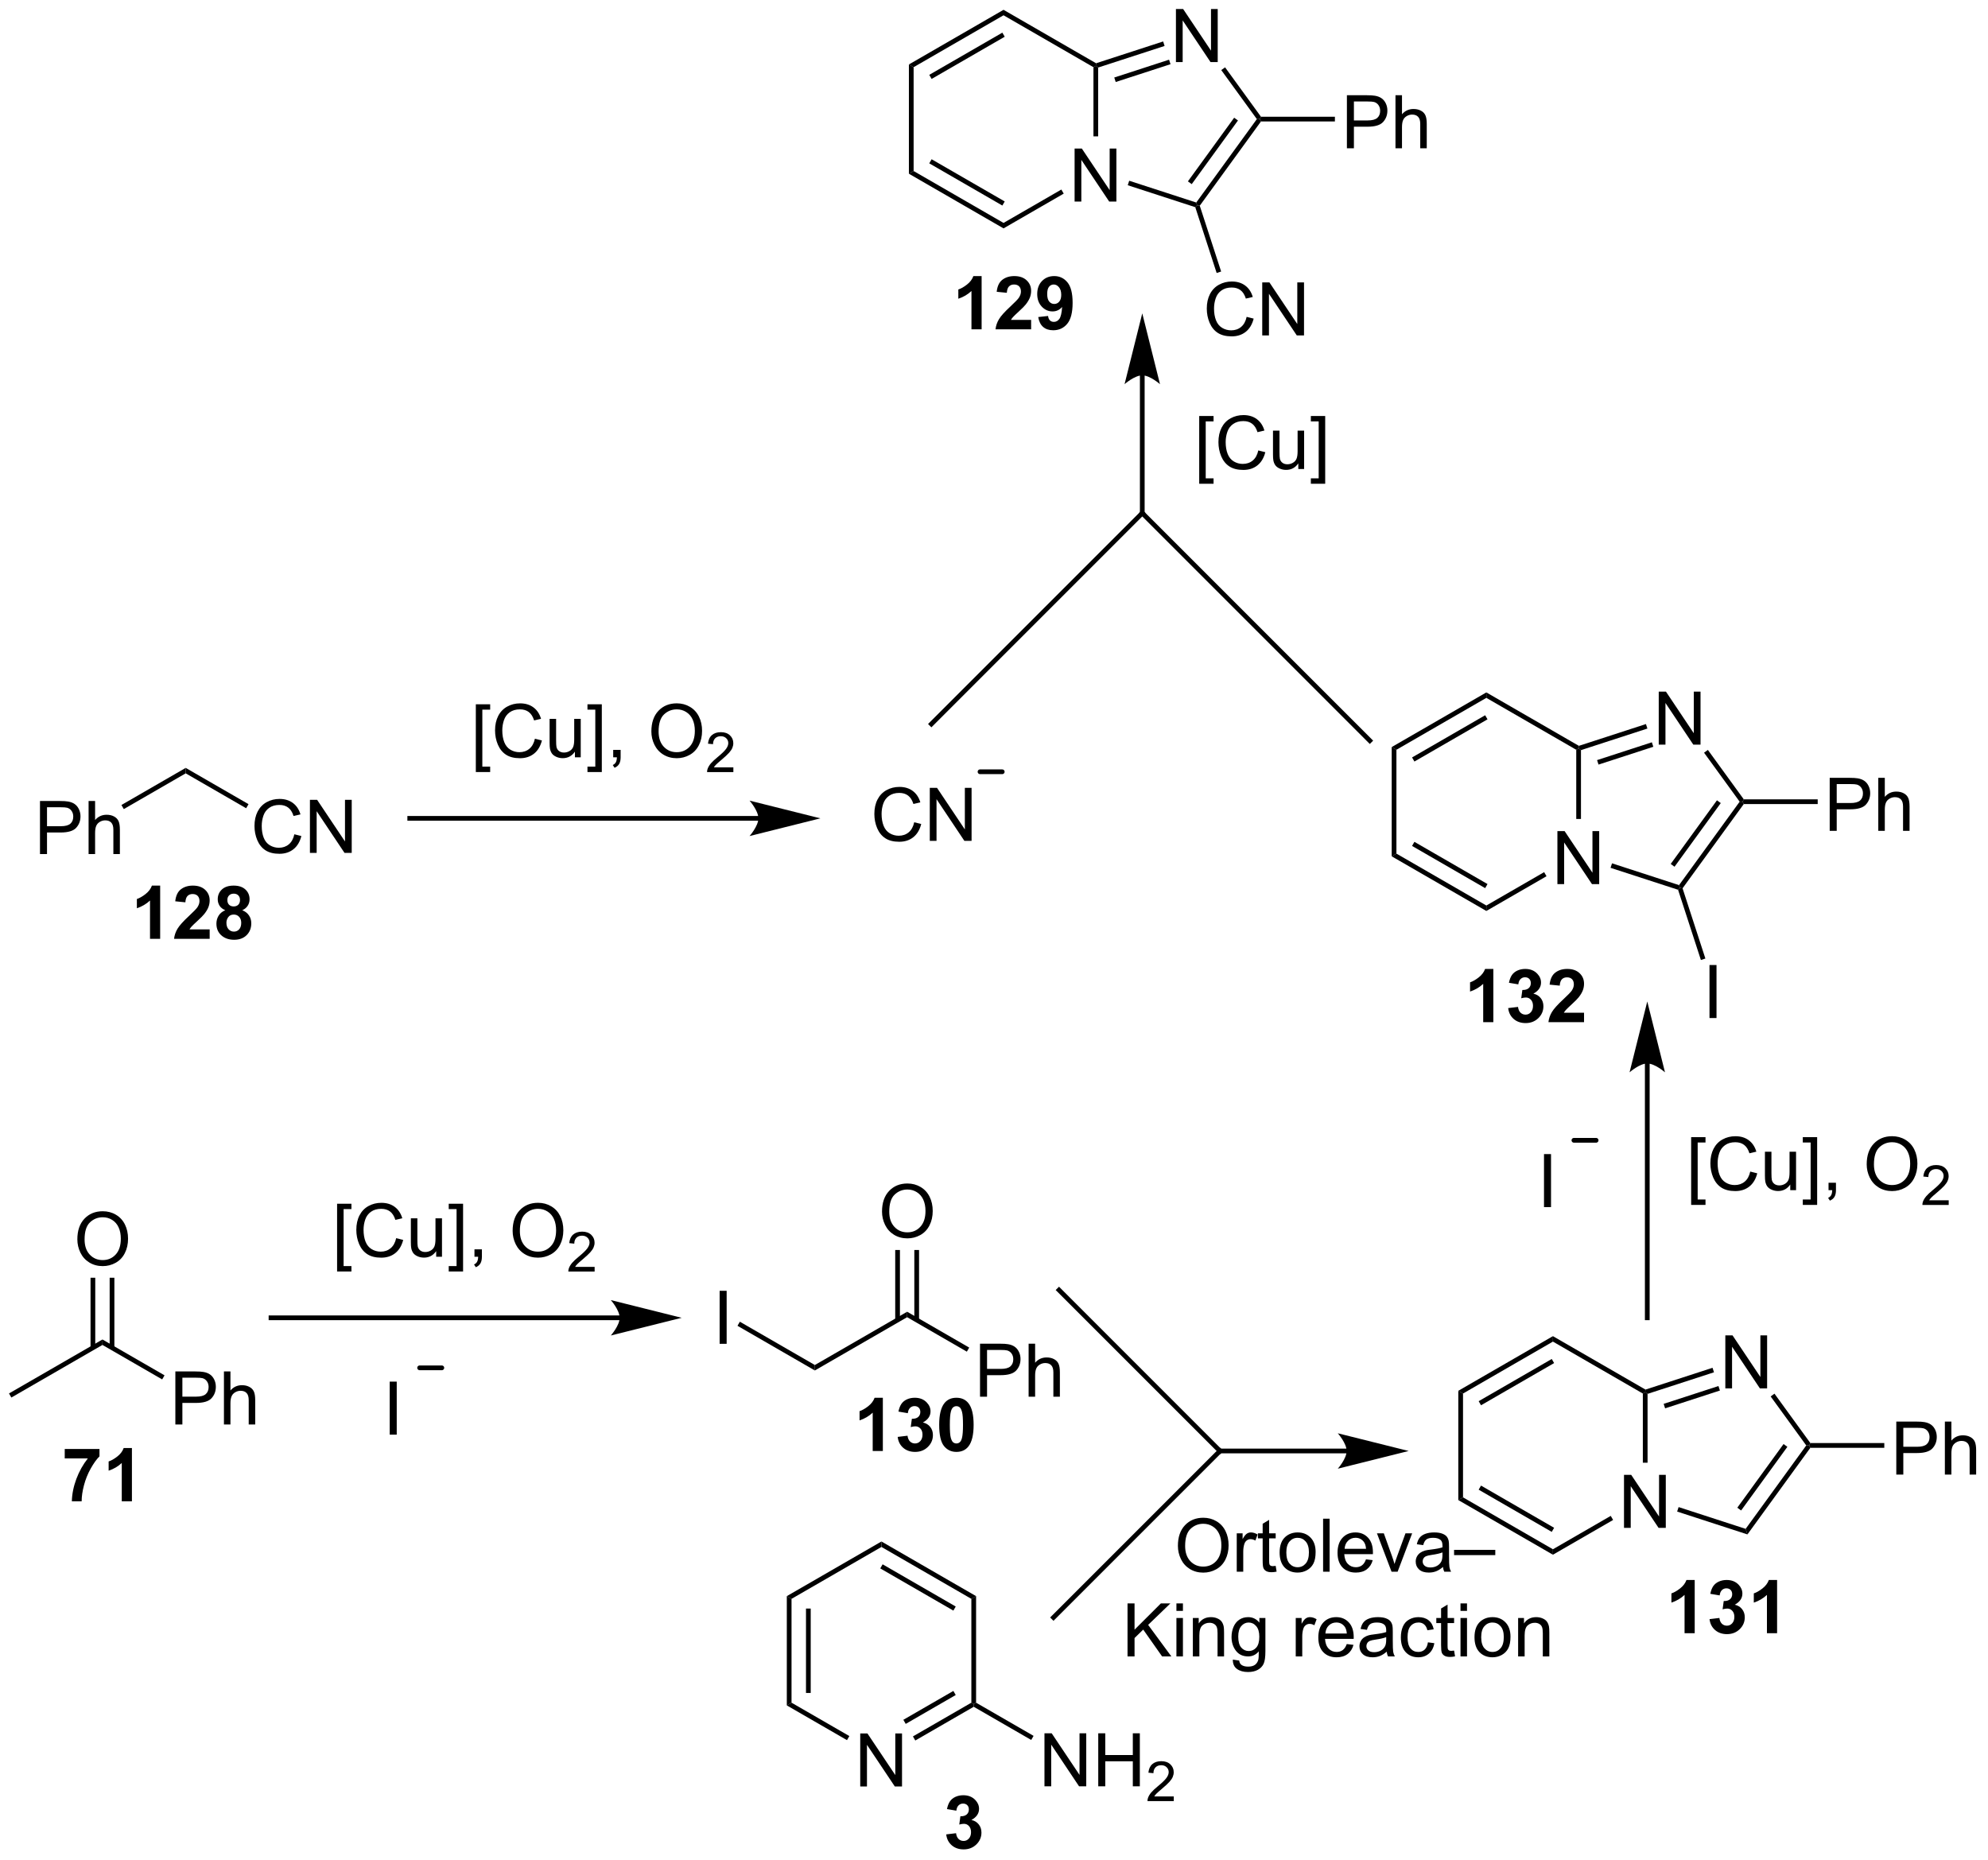 <?xml version="1.0" encoding="UTF-8"?>
<!DOCTYPE svg PUBLIC '-//W3C//DTD SVG 1.0//EN'
          'http://www.w3.org/TR/2001/REC-SVG-20010904/DTD/svg10.dtd'>
<svg stroke-dasharray="none" shape-rendering="auto" xmlns="http://www.w3.org/2000/svg" font-family="'Dialog'" text-rendering="auto" width="589" fill-opacity="1" color-interpolation="auto" color-rendering="auto" preserveAspectRatio="xMidYMid meet" font-size="12px" viewBox="0 0 589 551" fill="black" xmlns:xlink="http://www.w3.org/1999/xlink" stroke="black" image-rendering="auto" stroke-miterlimit="10" stroke-linecap="square" stroke-linejoin="miter" font-style="normal" stroke-width="1" height="551" stroke-dashoffset="0" font-weight="normal" stroke-opacity="1"
><!--Generated by the Batik Graphics2D SVG Generator--><defs id="genericDefs"
  /><g
  ><defs id="defs1"
    ><clipPath clipPathUnits="userSpaceOnUse" id="clipPath1"
      ><path d="M0.633 1.583 L221.186 1.583 L221.186 208.045 L0.633 208.045 L0.633 1.583 Z"
      /></clipPath
      ><clipPath clipPathUnits="userSpaceOnUse" id="clipPath2"
      ><path d="M3.099 174.974 L3.099 375.696 L217.519 375.696 L217.519 174.974 Z"
      /></clipPath
    ></defs
    ><g transform="scale(2.667,2.667) translate(-0.633,-1.583) matrix(1.029,0,0,1.029,-2.555,-178.396)"
    ><path d="M7.415 267.109 L7.415 261.382 L9.576 261.382 Q10.147 261.382 10.446 261.437 Q10.868 261.507 11.152 261.705 Q11.438 261.9 11.613 262.257 Q11.787 262.611 11.787 263.038 Q11.787 263.767 11.321 264.275 Q10.858 264.781 9.641 264.781 L8.173 264.781 L8.173 267.109 L7.415 267.109 ZM8.173 264.103 L9.655 264.103 Q10.389 264.103 10.696 263.83 Q11.006 263.557 11.006 263.062 Q11.006 262.702 10.824 262.447 Q10.641 262.189 10.345 262.109 Q10.155 262.057 9.639 262.057 L8.173 262.057 L8.173 264.103 ZM12.662 267.109 L12.662 261.382 L13.365 261.382 L13.365 263.437 Q13.858 262.866 14.608 262.866 Q15.069 262.866 15.407 263.049 Q15.748 263.228 15.894 263.549 Q16.04 263.869 16.04 264.478 L16.04 267.109 L15.337 267.109 L15.337 264.478 Q15.337 263.952 15.108 263.713 Q14.881 263.471 14.462 263.471 Q14.149 263.471 13.873 263.635 Q13.6 263.796 13.483 264.075 Q13.365 264.351 13.365 264.838 L13.365 267.109 L12.662 267.109 Z" stroke="none" clip-path="url(#clipPath2)"
    /></g
    ><g transform="matrix(2.743,0,0,2.743,-8.5,-479.943)"
    ><path d="M16.47 262.36 L16.215 261.918 L23.157 257.91 L23.157 258.499 Z" stroke="none" clip-path="url(#clipPath2)"
    /></g
    ><g transform="matrix(2.743,0,0,2.743,-8.5,-479.943)"
    ><path d="M34.892 265.081 L35.65 265.271 Q35.413 266.206 34.793 266.698 Q34.173 267.188 33.28 267.188 Q32.353 267.188 31.772 266.81 Q31.194 266.433 30.889 265.719 Q30.587 265.003 30.587 264.183 Q30.587 263.287 30.928 262.623 Q31.272 261.956 31.902 261.61 Q32.533 261.263 33.29 261.263 Q34.15 261.263 34.736 261.701 Q35.322 262.138 35.553 262.933 L34.806 263.107 Q34.608 262.482 34.228 262.198 Q33.85 261.912 33.275 261.912 Q32.616 261.912 32.171 262.229 Q31.728 262.544 31.548 263.078 Q31.369 263.612 31.369 264.177 Q31.369 264.909 31.582 265.453 Q31.796 265.998 32.243 266.268 Q32.694 266.537 33.217 266.537 Q33.853 266.537 34.293 266.169 Q34.736 265.802 34.892 265.081 ZM36.575 267.089 L36.575 261.362 L37.354 261.362 L40.362 265.857 L40.362 261.362 L41.089 261.362 L41.089 267.089 L40.31 267.089 L37.302 262.589 L37.302 267.089 L36.575 267.089 Z" stroke="none" clip-path="url(#clipPath2)"
    /></g
    ><g transform="matrix(2.743,0,0,2.743,-8.5,-479.943)"
    ><path d="M23.157 258.499 L23.157 257.91 L29.942 261.827 L29.686 262.269 Z" stroke="none" clip-path="url(#clipPath2)"
    /></g
    ><g transform="matrix(2.743,0,0,2.743,-8.5,-479.943)"
    ><path d="M85.013 263.104 L47.356 263.104 L47.101 263.104 L47.101 263.614 L47.356 263.614 L85.013 263.614 L85.268 263.614 L85.268 263.104 L85.013 263.104 ZM91.712 263.359 L84.059 261.446 C84.059 261.446 85.013 262.522 85.013 263.359 C85.013 264.197 84.059 265.273 84.059 265.273 Z" stroke="none" clip-path="url(#clipPath2)"
    /></g
    ><g transform="matrix(2.743,0,0,2.743,-8.5,-479.943)"
    ><path d="M54.494 258.357 L54.494 251.039 L56.043 251.039 L56.043 251.62 L55.197 251.62 L55.197 257.774 L56.043 257.774 L56.043 258.357 L54.494 258.357 ZM60.875 254.758 L61.633 254.948 Q61.396 255.883 60.776 256.375 Q60.157 256.865 59.263 256.865 Q58.336 256.865 57.756 256.487 Q57.178 256.11 56.873 255.396 Q56.571 254.68 56.571 253.86 Q56.571 252.964 56.912 252.3 Q57.256 251.633 57.886 251.287 Q58.516 250.94 59.274 250.94 Q60.133 250.94 60.719 251.378 Q61.305 251.815 61.537 252.61 L60.789 252.784 Q60.592 252.159 60.211 251.875 Q59.834 251.589 59.258 251.589 Q58.599 251.589 58.154 251.906 Q57.711 252.221 57.532 252.755 Q57.352 253.289 57.352 253.854 Q57.352 254.586 57.566 255.13 Q57.779 255.675 58.227 255.946 Q58.678 256.214 59.201 256.214 Q59.836 256.214 60.276 255.846 Q60.719 255.479 60.875 254.758 ZM65.197 256.766 L65.197 256.156 Q64.713 256.86 63.879 256.86 Q63.512 256.86 63.194 256.719 Q62.877 256.578 62.72 256.365 Q62.567 256.151 62.504 255.844 Q62.463 255.636 62.463 255.188 L62.463 252.617 L63.166 252.617 L63.166 254.917 Q63.166 255.469 63.207 255.659 Q63.275 255.938 63.489 256.096 Q63.705 256.253 64.02 256.253 Q64.338 256.253 64.614 256.091 Q64.892 255.93 65.007 255.651 Q65.121 255.37 65.121 254.839 L65.121 252.617 L65.825 252.617 L65.825 256.766 L65.197 256.766 ZM68.102 258.357 L66.552 258.357 L66.552 257.774 L67.399 257.774 L67.399 251.62 L66.552 251.62 L66.552 251.039 L68.102 251.039 L68.102 258.357 ZM69.332 256.766 L69.332 255.964 L70.135 255.964 L70.135 256.766 Q70.135 257.209 69.978 257.479 Q69.822 257.75 69.481 257.899 L69.285 257.599 Q69.51 257.5 69.614 257.31 Q69.72 257.123 69.731 256.766 L69.332 256.766 ZM73.455 253.977 Q73.455 252.55 74.22 251.745 Q74.986 250.938 76.197 250.938 Q76.989 250.938 77.624 251.318 Q78.262 251.696 78.595 252.373 Q78.931 253.05 78.931 253.909 Q78.931 254.781 78.58 255.469 Q78.228 256.156 77.582 256.511 Q76.939 256.865 76.192 256.865 Q75.385 256.865 74.746 256.474 Q74.111 256.081 73.783 255.406 Q73.455 254.729 73.455 253.977 ZM74.236 253.987 Q74.236 255.024 74.791 255.62 Q75.348 256.214 76.189 256.214 Q77.043 256.214 77.595 255.612 Q78.15 255.011 78.15 253.906 Q78.15 253.206 77.913 252.685 Q77.676 252.164 77.22 251.878 Q76.767 251.589 76.2 251.589 Q75.395 251.589 74.814 252.143 Q74.236 252.696 74.236 253.987 Z" stroke="none" clip-path="url(#clipPath2)"
    /></g
    ><g transform="matrix(2.743,0,0,2.743,-8.5,-479.943)"
    ><path d="M82.311 257.858 L82.311 258.366 L79.471 258.366 Q79.465 258.174 79.534 257.999 Q79.641 257.71 79.879 257.428 Q80.12 257.147 80.571 256.778 Q81.27 256.204 81.516 255.868 Q81.762 255.532 81.762 255.233 Q81.762 254.921 81.537 254.706 Q81.315 254.489 80.954 254.489 Q80.573 254.489 80.344 254.717 Q80.116 254.946 80.114 255.35 L79.571 255.296 Q79.627 254.688 79.991 254.372 Q80.354 254.053 80.965 254.053 Q81.584 254.053 81.944 254.397 Q82.305 254.739 82.305 255.245 Q82.305 255.502 82.2 255.752 Q82.094 256.001 81.848 256.276 Q81.604 256.551 81.036 257.032 Q80.561 257.43 80.426 257.573 Q80.291 257.715 80.204 257.858 L82.311 257.858 Z" stroke="none" clip-path="url(#clipPath2)"
    /></g
    ><g transform="matrix(2.743,0,0,2.743,-8.5,-479.943)"
    ><path d="M101.845 263.782 L102.603 263.972 Q102.366 264.907 101.746 265.399 Q101.126 265.889 100.233 265.889 Q99.306 265.889 98.725 265.511 Q98.147 265.134 97.842 264.42 Q97.54 263.704 97.54 262.884 Q97.54 261.988 97.881 261.324 Q98.225 260.657 98.855 260.311 Q99.486 259.964 100.243 259.964 Q101.103 259.964 101.689 260.402 Q102.275 260.839 102.506 261.634 L101.759 261.808 Q101.561 261.183 101.181 260.899 Q100.803 260.613 100.228 260.613 Q99.569 260.613 99.124 260.931 Q98.681 261.246 98.501 261.78 Q98.321 262.313 98.321 262.878 Q98.321 263.61 98.535 264.155 Q98.749 264.699 99.196 264.97 Q99.647 265.238 100.17 265.238 Q100.806 265.238 101.246 264.871 Q101.689 264.503 101.845 263.782 ZM103.528 265.79 L103.528 260.063 L104.307 260.063 L107.315 264.558 L107.315 260.063 L108.041 260.063 L108.041 265.79 L107.263 265.79 L104.255 261.29 L104.255 265.79 L103.528 265.79 Z" stroke="none" clip-path="url(#clipPath2)"
    /></g
    ><g stroke-width="0.51" transform="matrix(2.743,0,0,2.743,-8.5,-479.943)" stroke-linejoin="round" stroke-linecap="round"
    ><path fill="none" d="M108.953 258.329 L111.353 258.329" clip-path="url(#clipPath2)"
    /></g
    ><g transform="matrix(2.743,0,0,2.743,-8.5,-479.943)"
    ><path d="M4.326 325.919 L4.071 325.477 L14.165 319.649 L14.165 320.238 Z" stroke="none" clip-path="url(#clipPath2)"
    /></g
    ><g transform="matrix(2.743,0,0,2.743,-8.5,-479.943)"
    ><path d="M22.04 328.828 L22.04 323.101 L24.201 323.101 Q24.772 323.101 25.071 323.156 Q25.493 323.226 25.777 323.424 Q26.063 323.619 26.238 323.976 Q26.412 324.33 26.412 324.757 Q26.412 325.487 25.946 325.994 Q25.483 326.5 24.267 326.5 L22.798 326.5 L22.798 328.828 L22.04 328.828 ZM22.798 325.823 L24.279 325.823 Q25.014 325.823 25.321 325.549 Q25.631 325.276 25.631 324.781 Q25.631 324.421 25.449 324.166 Q25.267 323.909 24.97 323.828 Q24.779 323.776 24.264 323.776 L22.798 323.776 L22.798 325.823 ZM27.287 328.828 L27.287 323.101 L27.99 323.101 L27.99 325.156 Q28.483 324.586 29.233 324.586 Q29.694 324.586 30.032 324.768 Q30.373 324.948 30.519 325.268 Q30.665 325.588 30.665 326.198 L30.665 328.828 L29.962 328.828 L29.962 326.198 Q29.962 325.671 29.733 325.432 Q29.506 325.19 29.087 325.19 Q28.774 325.19 28.498 325.354 Q28.225 325.515 28.108 325.794 Q27.99 326.07 27.99 326.557 L27.99 328.828 L27.287 328.828 Z" stroke="none" clip-path="url(#clipPath2)"
    /></g
    ><g transform="matrix(2.743,0,0,2.743,-8.5,-479.943)"
    ><path d="M14.165 320.238 L14.165 319.649 L20.871 323.521 L20.616 323.962 Z" stroke="none" clip-path="url(#clipPath2)"
    /></g
    ><g transform="matrix(2.743,0,0,2.743,-8.5,-479.943)"
    ><path d="M11.454 308.836 Q11.454 307.409 12.219 306.604 Q12.985 305.797 14.196 305.797 Q14.987 305.797 15.623 306.177 Q16.261 306.555 16.594 307.232 Q16.93 307.909 16.93 308.768 Q16.93 309.64 16.578 310.328 Q16.227 311.015 15.581 311.37 Q14.938 311.724 14.191 311.724 Q13.383 311.724 12.745 311.333 Q12.11 310.94 11.782 310.265 Q11.454 309.588 11.454 308.836 ZM12.235 308.846 Q12.235 309.883 12.79 310.479 Q13.347 311.073 14.188 311.073 Q15.042 311.073 15.594 310.471 Q16.149 309.87 16.149 308.765 Q16.149 308.065 15.912 307.544 Q15.675 307.023 15.219 306.737 Q14.766 306.448 14.198 306.448 Q13.394 306.448 12.813 307.002 Q12.235 307.555 12.235 308.846 Z" stroke="none" clip-path="url(#clipPath2)"
    /></g
    ><g transform="matrix(2.743,0,0,2.743,-8.5,-479.943)"
    ><path d="M15.453 320.539 L15.453 312.98 L14.943 312.98 L14.943 320.539 ZM13.388 320.539 L13.388 312.98 L12.878 312.98 L12.878 320.539 Z" stroke="none" clip-path="url(#clipPath2)"
    /></g
    ><g transform="matrix(2.743,0,0,2.743,-8.5,-479.943)"
    ><path d="M70.028 317.051 L32.371 317.051 L32.116 317.051 L32.116 317.561 L32.371 317.561 L70.028 317.561 L70.283 317.561 L70.283 317.051 L70.028 317.051 ZM76.727 317.306 L69.074 315.393 C69.074 315.393 70.028 316.469 70.028 317.306 C70.028 318.144 69.074 319.219 69.074 319.219 Z" stroke="none" clip-path="url(#clipPath2)"
    /></g
    ><g transform="matrix(2.743,0,0,2.743,-8.5,-479.943)"
    ><path d="M39.509 312.304 L39.509 304.986 L41.058 304.986 L41.058 305.567 L40.212 305.567 L40.212 311.72 L41.058 311.72 L41.058 312.304 L39.509 312.304 ZM45.89 308.705 L46.648 308.895 Q46.411 309.83 45.791 310.322 Q45.171 310.812 44.278 310.812 Q43.351 310.812 42.77 310.434 Q42.192 310.056 41.888 309.343 Q41.586 308.627 41.586 307.806 Q41.586 306.911 41.927 306.246 Q42.27 305.58 42.901 305.233 Q43.531 304.887 44.289 304.887 Q45.148 304.887 45.734 305.325 Q46.32 305.762 46.552 306.556 L45.804 306.731 Q45.606 306.106 45.226 305.822 Q44.849 305.536 44.273 305.536 Q43.614 305.536 43.169 305.853 Q42.726 306.168 42.546 306.702 Q42.367 307.236 42.367 307.801 Q42.367 308.533 42.58 309.077 Q42.794 309.621 43.242 309.892 Q43.692 310.161 44.216 310.161 Q44.851 310.161 45.291 309.793 Q45.734 309.426 45.89 308.705 ZM50.212 310.713 L50.212 310.103 Q49.727 310.806 48.894 310.806 Q48.527 310.806 48.209 310.666 Q47.892 310.525 47.735 310.312 Q47.582 310.098 47.519 309.791 Q47.477 309.582 47.477 309.135 L47.477 306.564 L48.181 306.564 L48.181 308.864 Q48.181 309.416 48.222 309.606 Q48.29 309.885 48.504 310.043 Q48.72 310.2 49.035 310.2 Q49.352 310.2 49.629 310.038 Q49.907 309.877 50.022 309.598 Q50.136 309.317 50.136 308.786 L50.136 306.564 L50.839 306.564 L50.839 310.713 L50.212 310.713 ZM53.117 312.304 L51.567 312.304 L51.567 311.72 L52.414 311.72 L52.414 305.567 L51.567 305.567 L51.567 304.986 L53.117 304.986 L53.117 312.304 ZM54.347 310.713 L54.347 309.911 L55.149 309.911 L55.149 310.713 Q55.149 311.155 54.993 311.426 Q54.837 311.697 54.496 311.845 L54.3 311.546 Q54.524 311.447 54.629 311.257 Q54.735 311.069 54.746 310.713 L54.347 310.713 ZM58.47 307.923 Q58.47 306.496 59.235 305.692 Q60.001 304.885 61.212 304.885 Q62.004 304.885 62.639 305.265 Q63.277 305.642 63.61 306.319 Q63.946 306.996 63.946 307.856 Q63.946 308.728 63.595 309.416 Q63.243 310.103 62.597 310.457 Q61.954 310.812 61.207 310.812 Q60.399 310.812 59.761 310.421 Q59.126 310.028 58.798 309.353 Q58.47 308.676 58.47 307.923 ZM59.251 307.934 Q59.251 308.97 59.806 309.567 Q60.363 310.161 61.204 310.161 Q62.058 310.161 62.61 309.559 Q63.165 308.957 63.165 307.853 Q63.165 307.153 62.928 306.632 Q62.691 306.111 62.235 305.825 Q61.782 305.536 61.214 305.536 Q60.41 305.536 59.829 306.09 Q59.251 306.642 59.251 307.934 Z" stroke="none" clip-path="url(#clipPath2)"
    /></g
    ><g transform="matrix(2.743,0,0,2.743,-8.5,-479.943)"
    ><path d="M67.326 311.805 L67.326 312.313 L64.486 312.313 Q64.48 312.121 64.548 311.945 Q64.656 311.656 64.894 311.375 Q65.134 311.094 65.585 310.725 Q66.285 310.151 66.531 309.815 Q66.777 309.479 66.777 309.18 Q66.777 308.867 66.552 308.652 Q66.33 308.436 65.968 308.436 Q65.588 308.436 65.359 308.664 Q65.13 308.893 65.129 309.297 L64.585 309.242 Q64.642 308.635 65.005 308.318 Q65.369 308 65.98 308 Q66.599 308 66.959 308.344 Q67.32 308.686 67.32 309.192 Q67.32 309.449 67.215 309.699 Q67.109 309.947 66.863 310.223 Q66.619 310.498 66.05 310.979 Q65.576 311.377 65.441 311.52 Q65.306 311.662 65.218 311.805 L67.326 311.805 Z" stroke="none" clip-path="url(#clipPath2)"
    /></g
    ><g transform="matrix(2.743,0,0,2.743,-8.5,-479.943)"
    ><path d="M45.193 329.927 L45.193 324.2 L45.951 324.2 L45.951 329.927 L45.193 329.927 Z" stroke="none" clip-path="url(#clipPath2)"
    /></g
    ><g stroke-width="0.51" transform="matrix(2.743,0,0,2.743,-8.5,-479.943)" stroke-linejoin="round" stroke-linecap="round"
    ><path fill="none" d="M48.423 322.711 L50.823 322.711" clip-path="url(#clipPath2)"
    /></g
    ><g transform="matrix(2.743,0,0,2.743,-8.5,-479.943)"
    ><path d="M91.113 322.995 L91.113 322.406 L101.08 316.652 L101.08 317.241 Z" stroke="none" clip-path="url(#clipPath2)"
    /></g
    ><g transform="matrix(2.743,0,0,2.743,-8.5,-479.943)"
    ><path d="M108.954 325.831 L108.954 320.104 L111.116 320.104 Q111.686 320.104 111.985 320.159 Q112.407 320.229 112.691 320.427 Q112.978 320.623 113.152 320.979 Q113.327 321.333 113.327 321.76 Q113.327 322.49 112.86 322.998 Q112.397 323.503 111.181 323.503 L109.712 323.503 L109.712 325.831 L108.954 325.831 ZM109.712 322.826 L111.194 322.826 Q111.928 322.826 112.235 322.552 Q112.545 322.279 112.545 321.784 Q112.545 321.425 112.363 321.169 Q112.181 320.911 111.884 320.831 Q111.694 320.779 111.178 320.779 L109.712 320.779 L109.712 322.826 ZM114.202 325.831 L114.202 320.104 L114.905 320.104 L114.905 322.159 Q115.397 321.589 116.147 321.589 Q116.608 321.589 116.946 321.771 Q117.287 321.951 117.433 322.271 Q117.579 322.591 117.579 323.201 L117.579 325.831 L116.876 325.831 L116.876 323.201 Q116.876 322.675 116.647 322.435 Q116.42 322.193 116.001 322.193 Q115.689 322.193 115.412 322.357 Q115.139 322.518 115.022 322.797 Q114.905 323.073 114.905 323.56 L114.905 325.831 L114.202 325.831 Z" stroke="none" clip-path="url(#clipPath2)"
    /></g
    ><g transform="matrix(2.743,0,0,2.743,-8.5,-479.943)"
    ><path d="M101.08 317.241 L101.08 316.652 L107.786 320.524 L107.531 320.965 Z" stroke="none" clip-path="url(#clipPath2)"
    /></g
    ><g transform="matrix(2.743,0,0,2.743,-8.5,-479.943)"
    ><path d="M98.368 305.839 Q98.368 304.411 99.133 303.607 Q99.899 302.8 101.11 302.8 Q101.902 302.8 102.537 303.18 Q103.175 303.557 103.508 304.235 Q103.844 304.911 103.844 305.771 Q103.844 306.643 103.493 307.331 Q103.141 308.018 102.495 308.373 Q101.852 308.727 101.105 308.727 Q100.297 308.727 99.659 308.336 Q99.024 307.943 98.696 307.268 Q98.368 306.591 98.368 305.839 ZM99.149 305.849 Q99.149 306.885 99.704 307.482 Q100.261 308.076 101.102 308.076 Q101.956 308.076 102.508 307.474 Q103.063 306.873 103.063 305.768 Q103.063 305.068 102.826 304.547 Q102.589 304.026 102.133 303.74 Q101.68 303.451 101.113 303.451 Q100.308 303.451 99.727 304.005 Q99.149 304.557 99.149 305.849 Z" stroke="none" clip-path="url(#clipPath2)"
    /></g
    ><g transform="matrix(2.743,0,0,2.743,-8.5,-479.943)"
    ><path d="M102.367 317.542 L102.367 309.983 L101.857 309.983 L101.857 317.542 ZM100.303 317.542 L100.303 309.983 L99.793 309.983 L99.793 317.542 Z" stroke="none" clip-path="url(#clipPath2)"
    /></g
    ><g transform="matrix(2.743,0,0,2.743,-8.5,-479.943)"
    ><path d="M80.828 320.116 L80.828 314.39 L81.586 314.39 L81.586 320.116 L80.828 320.116 Z" stroke="none" clip-path="url(#clipPath2)"
    /></g
    ><g transform="matrix(2.743,0,0,2.743,-8.5,-479.943)"
    ><path d="M91.113 322.406 L91.113 322.995 L82.757 318.171 L83.012 317.729 Z" stroke="none" clip-path="url(#clipPath2)"
    /></g
    ><g transform="matrix(2.743,0,0,2.743,-8.5,-479.943)"
    ><path d="M135.05 331.512 L117.667 314.129 L117.487 313.948 L117.126 314.309 L117.307 314.489 L134.69 331.872 L134.87 332.053 L135.231 331.692 L135.05 331.512 Z" stroke="none" clip-path="url(#clipPath2)"
    /></g
    ><g transform="matrix(2.743,0,0,2.743,-8.5,-479.943)"
    ><path d="M117.068 349.855 L135.05 331.872 L135.231 331.692 L134.87 331.331 L134.69 331.512 L116.707 349.494 L116.527 349.674 L116.888 350.035 L117.068 349.855 Z" stroke="none" clip-path="url(#clipPath2)"
    /></g
    ><g transform="matrix(2.743,0,0,2.743,-8.5,-479.943)"
    ><path d="M96.015 367.929 L96.015 362.203 L96.794 362.203 L99.802 366.697 L99.802 362.203 L100.528 362.203 L100.528 367.929 L99.75 367.929 L96.742 363.429 L96.742 367.929 L96.015 367.929 Z" stroke="none" clip-path="url(#clipPath2)"
    /></g
    ><g transform="matrix(2.743,0,0,2.743,-8.5,-479.943)"
    ><path d="M88.084 347.369 L88.594 347.664 L88.594 358.878 L88.084 359.172 ZM90.156 348.712 L90.156 357.829 L90.666 357.829 L90.666 348.712 Z" stroke="none" clip-path="url(#clipPath2)"
    /></g
    ><g transform="matrix(2.743,0,0,2.743,-8.5,-479.943)"
    ><path d="M88.084 359.172 L88.594 358.878 L94.839 362.483 L94.584 362.925 Z" stroke="none" clip-path="url(#clipPath2)"
    /></g
    ><g transform="matrix(2.743,0,0,2.743,-8.5,-479.943)"
    ><path d="M101.962 362.963 L101.707 362.521 L108.018 358.878 L108.273 359.025 L108.273 359.32 ZM100.927 361.169 L106.329 358.05 L106.074 357.608 L100.671 360.727 Z" stroke="none" clip-path="url(#clipPath2)"
    /></g
    ><g transform="matrix(2.743,0,0,2.743,-8.5,-479.943)"
    ><path d="M108.528 358.878 L108.273 359.025 L108.018 358.878 L108.018 347.664 L108.528 347.369 Z" stroke="none" clip-path="url(#clipPath2)"
    /></g
    ><g transform="matrix(2.743,0,0,2.743,-8.5,-479.943)"
    ><path d="M108.528 347.369 L108.018 347.664 L98.306 342.057 L98.306 341.467 ZM106.329 348.491 L98.433 343.933 L98.178 344.375 L106.074 348.933 Z" stroke="none" clip-path="url(#clipPath2)"
    /></g
    ><g transform="matrix(2.743,0,0,2.743,-8.5,-479.943)"
    ><path d="M98.306 341.467 L98.306 342.057 L88.594 347.664 L88.084 347.369 Z" stroke="none" clip-path="url(#clipPath2)"
    /></g
    ><g transform="matrix(2.743,0,0,2.743,-8.5,-479.943)"
    ><path d="M115.914 367.909 L115.914 362.183 L116.693 362.183 L119.701 366.678 L119.701 362.183 L120.427 362.183 L120.427 367.909 L119.649 367.909 L116.641 363.409 L116.641 367.909 L115.914 367.909 ZM121.723 367.909 L121.723 362.183 L122.481 362.183 L122.481 364.534 L125.457 364.534 L125.457 362.183 L126.215 362.183 L126.215 367.909 L125.457 367.909 L125.457 365.209 L122.481 365.209 L122.481 367.909 L121.723 367.909 Z" stroke="none" clip-path="url(#clipPath2)"
    /></g
    ><g transform="matrix(2.743,0,0,2.743,-8.5,-479.943)"
    ><path d="M129.881 369.002 L129.881 369.509 L127.041 369.509 Q127.035 369.318 127.104 369.142 Q127.211 368.853 127.449 368.572 Q127.69 368.291 128.141 367.921 Q128.84 367.347 129.086 367.011 Q129.332 366.675 129.332 366.377 Q129.332 366.064 129.108 365.849 Q128.885 365.632 128.524 365.632 Q128.143 365.632 127.914 365.861 Q127.686 366.089 127.684 366.494 L127.141 366.439 Q127.198 365.832 127.561 365.515 Q127.924 365.197 128.535 365.197 Q129.155 365.197 129.514 365.541 Q129.875 365.882 129.875 366.388 Q129.875 366.646 129.77 366.896 Q129.664 367.144 129.418 367.42 Q129.174 367.695 128.606 368.175 Q128.131 368.574 127.996 368.716 Q127.862 368.859 127.774 369.002 L129.881 369.002 Z" stroke="none" clip-path="url(#clipPath2)"
    /></g
    ><g transform="matrix(2.743,0,0,2.743,-8.5,-479.943)"
    ><path d="M108.273 359.32 L108.273 359.025 L108.528 358.878 L114.738 362.463 L114.483 362.905 Z" stroke="none" clip-path="url(#clipPath2)"
    /></g
    ><g transform="matrix(2.743,0,0,2.743,-8.5,-479.943)"
    ><path d="M148.551 331.437 L134.87 331.437 L134.615 331.437 L134.615 331.947 L134.87 331.947 L148.551 331.947 L148.806 331.947 L148.806 331.437 L148.551 331.437 ZM155.25 331.692 L147.596 329.779 C147.596 329.779 148.551 330.854 148.551 331.692 C148.551 332.529 147.596 333.605 147.596 333.605 Z" stroke="none" clip-path="url(#clipPath2)"
    /></g
    ><g transform="matrix(2.743,0,0,2.743,-8.5,-479.943)"
    ><path d="M178.511 339.997 L178.511 334.27 L179.289 334.27 L182.297 338.765 L182.297 334.27 L183.024 334.27 L183.024 339.997 L182.245 339.997 L179.237 335.497 L179.237 339.997 L178.511 339.997 Z" stroke="none" clip-path="url(#clipPath2)"
    /></g
    ><g transform="matrix(2.743,0,0,2.743,-8.5,-479.943)"
    ><path d="M160.613 325.191 L161.123 325.486 L161.123 336.7 L160.613 336.994 Z" stroke="none" clip-path="url(#clipPath2)"
    /></g
    ><g transform="matrix(2.743,0,0,2.743,-8.5,-479.943)"
    ><path d="M160.613 336.994 L161.123 336.7 L170.834 342.307 L170.834 342.896 ZM162.812 335.872 L170.707 340.43 L170.962 339.988 L163.067 335.43 Z" stroke="none" clip-path="url(#clipPath2)"
    /></g
    ><g transform="matrix(2.743,0,0,2.743,-8.5,-479.943)"
    ><path d="M170.834 342.896 L170.834 342.307 L177.079 338.701 L177.334 339.143 Z" stroke="none" clip-path="url(#clipPath2)"
    /></g
    ><g transform="matrix(2.743,0,0,2.743,-8.5,-479.943)"
    ><path d="M181.056 332.959 L180.546 332.959 L180.546 325.486 L180.801 325.338 L181.056 325.524 Z" stroke="none" clip-path="url(#clipPath2)"
    /></g
    ><g transform="matrix(2.743,0,0,2.743,-8.5,-479.943)"
    ><path d="M180.83 325.06 L180.801 325.338 L180.546 325.486 L170.834 319.878 L170.834 319.289 Z" stroke="none" clip-path="url(#clipPath2)"
    /></g
    ><g transform="matrix(2.743,0,0,2.743,-8.5,-479.943)"
    ><path d="M170.834 319.289 L170.834 319.878 L161.123 325.486 L160.613 325.191 ZM170.707 321.755 L162.812 326.313 L163.067 326.755 L170.962 322.197 Z" stroke="none" clip-path="url(#clipPath2)"
    /></g
    ><g transform="matrix(2.743,0,0,2.743,-8.5,-479.943)"
    ><path d="M189.456 324.932 L189.456 319.205 L190.234 319.205 L193.242 323.7 L193.242 319.205 L193.969 319.205 L193.969 324.932 L193.19 324.932 L190.182 320.432 L190.182 324.932 L189.456 324.932 Z" stroke="none" clip-path="url(#clipPath2)"
    /></g
    ><g transform="matrix(2.743,0,0,2.743,-8.5,-479.943)"
    ><path d="M184.251 338.236 L184.409 337.751 L191.649 340.103 L191.844 340.703 Z" stroke="none" clip-path="url(#clipPath2)"
    /></g
    ><g transform="matrix(2.743,0,0,2.743,-8.5,-479.943)"
    ><path d="M191.844 340.703 L191.649 340.103 L198.196 331.092 L198.511 331.092 L198.641 331.348 ZM191.162 338.118 L196.157 331.243 L195.744 330.942 L190.749 337.818 Z" stroke="none" clip-path="url(#clipPath2)"
    /></g
    ><g transform="matrix(2.743,0,0,2.743,-8.5,-479.943)"
    ><path d="M198.641 330.837 L198.511 331.092 L198.196 331.092 L194.351 325.8 L194.763 325.5 Z" stroke="none" clip-path="url(#clipPath2)"
    /></g
    ><g transform="matrix(2.743,0,0,2.743,-8.5,-479.943)"
    ><path d="M188.073 322.707 L188.231 323.192 L181.056 325.524 L180.801 325.338 L180.83 325.06 ZM188.713 324.677 L182.794 326.601 L182.952 327.086 L188.871 325.163 Z" stroke="none" clip-path="url(#clipPath2)"
    /></g
    ><g transform="matrix(2.743,0,0,2.743,-8.5,-479.943)"
    ><path d="M207.922 334.243 L207.922 328.516 L210.083 328.516 Q210.654 328.516 210.953 328.571 Q211.375 328.641 211.659 328.839 Q211.946 329.034 212.12 329.391 Q212.294 329.745 212.294 330.172 Q212.294 330.901 211.828 331.409 Q211.365 331.914 210.149 331.914 L208.68 331.914 L208.68 334.243 L207.922 334.243 ZM208.68 331.237 L210.162 331.237 Q210.896 331.237 211.203 330.964 Q211.513 330.69 211.513 330.196 Q211.513 329.836 211.331 329.581 Q211.149 329.323 210.852 329.243 Q210.662 329.19 210.146 329.19 L208.68 329.19 L208.68 331.237 ZM213.169 334.243 L213.169 328.516 L213.873 328.516 L213.873 330.571 Q214.365 330 215.115 330 Q215.576 330 215.914 330.183 Q216.255 330.362 216.401 330.683 Q216.547 331.003 216.547 331.612 L216.547 334.243 L215.844 334.243 L215.844 331.612 Q215.844 331.086 215.615 330.847 Q215.388 330.604 214.969 330.604 Q214.656 330.604 214.38 330.769 Q214.107 330.93 213.99 331.209 Q213.873 331.485 213.873 331.972 L213.873 334.243 L213.169 334.243 Z" stroke="none" clip-path="url(#clipPath2)"
    /></g
    ><g transform="matrix(2.743,0,0,2.743,-8.5,-479.943)"
    ><path d="M198.641 331.348 L198.511 331.092 L198.641 330.837 L206.626 330.837 L206.626 331.348 Z" stroke="none" clip-path="url(#clipPath2)"
    /></g
    ><g transform="matrix(2.743,0,0,2.743,-8.5,-479.943)"
    ><path d="M180.769 289.839 L180.769 317.306 L180.769 317.561 L181.28 317.561 L181.28 317.306 L181.28 289.839 L181.28 289.584 L180.769 289.584 L180.769 289.839 ZM181.024 283.14 L179.111 290.793 C179.111 290.793 180.187 289.839 181.024 289.839 C181.862 289.839 182.938 290.793 182.938 290.793 Z" stroke="none" clip-path="url(#clipPath2)"
    /></g
    ><g transform="matrix(2.743,0,0,2.743,-8.5,-479.943)"
    ><path d="M185.764 305.111 L185.764 297.793 L187.314 297.793 L187.314 298.374 L186.468 298.374 L186.468 304.527 L187.314 304.527 L187.314 305.111 L185.764 305.111 ZM192.146 301.512 L192.904 301.702 Q192.667 302.637 192.047 303.129 Q191.427 303.619 190.534 303.619 Q189.607 303.619 189.026 303.241 Q188.448 302.863 188.143 302.15 Q187.841 301.434 187.841 300.613 Q187.841 299.718 188.182 299.054 Q188.526 298.387 189.156 298.041 Q189.787 297.694 190.544 297.694 Q191.404 297.694 191.99 298.132 Q192.576 298.569 192.807 299.363 L192.06 299.538 Q191.862 298.913 191.482 298.629 Q191.104 298.343 190.529 298.343 Q189.87 298.343 189.425 298.66 Q188.982 298.975 188.802 299.509 Q188.623 300.043 188.623 300.608 Q188.623 301.34 188.836 301.884 Q189.05 302.429 189.498 302.699 Q189.948 302.968 190.471 302.968 Q191.107 302.968 191.547 302.6 Q191.99 302.233 192.146 301.512 ZM196.468 303.52 L196.468 302.91 Q195.983 303.613 195.15 303.613 Q194.783 303.613 194.465 303.473 Q194.147 303.332 193.991 303.119 Q193.837 302.905 193.775 302.598 Q193.733 302.389 193.733 301.942 L193.733 299.371 L194.436 299.371 L194.436 301.671 Q194.436 302.223 194.478 302.413 Q194.546 302.692 194.759 302.85 Q194.975 303.007 195.291 303.007 Q195.608 303.007 195.884 302.845 Q196.163 302.684 196.278 302.405 Q196.392 302.124 196.392 301.593 L196.392 299.371 L197.095 299.371 L197.095 303.52 L196.468 303.52 ZM199.373 305.111 L197.823 305.111 L197.823 304.527 L198.669 304.527 L198.669 298.374 L197.823 298.374 L197.823 297.793 L199.373 297.793 L199.373 305.111 ZM200.603 303.52 L200.603 302.718 L201.405 302.718 L201.405 303.52 Q201.405 303.962 201.249 304.233 Q201.093 304.504 200.751 304.652 L200.556 304.353 Q200.78 304.254 200.884 304.064 Q200.991 303.877 201.001 303.52 L200.603 303.52 ZM204.725 300.731 Q204.725 299.304 205.491 298.499 Q206.257 297.692 207.468 297.692 Q208.259 297.692 208.895 298.072 Q209.533 298.449 209.866 299.127 Q210.202 299.804 210.202 300.663 Q210.202 301.535 209.85 302.223 Q209.499 302.91 208.853 303.264 Q208.21 303.619 207.462 303.619 Q206.655 303.619 206.017 303.228 Q205.382 302.835 205.054 302.16 Q204.725 301.483 204.725 300.731 ZM205.507 300.741 Q205.507 301.777 206.061 302.374 Q206.619 302.968 207.46 302.968 Q208.314 302.968 208.866 302.366 Q209.421 301.764 209.421 300.66 Q209.421 299.96 209.184 299.439 Q208.947 298.918 208.491 298.632 Q208.038 298.343 207.47 298.343 Q206.666 298.343 206.085 298.897 Q205.507 299.449 205.507 300.741 Z" stroke="none" clip-path="url(#clipPath2)"
    /></g
    ><g transform="matrix(2.743,0,0,2.743,-8.5,-479.943)"
    ><path d="M213.582 304.612 L213.582 305.12 L210.742 305.12 Q210.736 304.928 210.804 304.752 Q210.912 304.463 211.15 304.182 Q211.39 303.901 211.841 303.532 Q212.541 302.958 212.787 302.622 Q213.033 302.286 213.033 301.987 Q213.033 301.674 212.808 301.459 Q212.585 301.243 212.224 301.243 Q211.843 301.243 211.615 301.471 Q211.386 301.7 211.384 302.104 L210.841 302.049 Q210.898 301.442 211.261 301.125 Q211.625 300.807 212.236 300.807 Q212.855 300.807 213.214 301.151 Q213.576 301.493 213.576 301.999 Q213.576 302.256 213.47 302.506 Q213.365 302.755 213.119 303.03 Q212.875 303.305 212.306 303.786 Q211.832 304.184 211.697 304.327 Q211.562 304.469 211.474 304.612 L213.582 304.612 Z" stroke="none" clip-path="url(#clipPath2)"
    /></g
    ><g transform="matrix(2.743,0,0,2.743,-8.5,-479.943)"
    ><path d="M169.87 305.351 L169.87 299.625 L170.628 299.625 L170.628 305.351 L169.87 305.351 Z" stroke="none" clip-path="url(#clipPath2)"
    /></g
    ><g stroke-width="0.51" transform="matrix(2.743,0,0,2.743,-8.5,-479.943)" stroke-linejoin="round" stroke-linecap="round"
    ><path fill="none" d="M173.1 298.135 L175.5 298.135" clip-path="url(#clipPath2)"
    /></g
    ><g transform="matrix(2.743,0,0,2.743,-8.5,-479.943)"
    ><path d="M171.318 270.465 L171.318 264.739 L172.096 264.739 L175.104 269.234 L175.104 264.739 L175.831 264.739 L175.831 270.465 L175.052 270.465 L172.044 265.965 L172.044 270.465 L171.318 270.465 Z" stroke="none" clip-path="url(#clipPath2)"
    /></g
    ><g transform="matrix(2.743,0,0,2.743,-8.5,-479.943)"
    ><path d="M153.42 255.66 L153.93 255.954 L153.93 267.168 L153.42 267.463 Z" stroke="none" clip-path="url(#clipPath2)"
    /></g
    ><g transform="matrix(2.743,0,0,2.743,-8.5,-479.943)"
    ><path d="M153.42 267.463 L153.93 267.168 L163.642 272.775 L163.642 273.364 ZM155.619 266.34 L163.514 270.899 L163.769 270.457 L155.874 265.898 Z" stroke="none" clip-path="url(#clipPath2)"
    /></g
    ><g transform="matrix(2.743,0,0,2.743,-8.5,-479.943)"
    ><path d="M163.642 273.364 L163.642 272.775 L169.886 269.17 L170.141 269.612 Z" stroke="none" clip-path="url(#clipPath2)"
    /></g
    ><g transform="matrix(2.743,0,0,2.743,-8.5,-479.943)"
    ><path d="M173.863 263.427 L173.353 263.427 L173.353 255.954 L173.608 255.807 L173.863 255.992 Z" stroke="none" clip-path="url(#clipPath2)"
    /></g
    ><g transform="matrix(2.743,0,0,2.743,-8.5,-479.943)"
    ><path d="M173.637 255.529 L173.608 255.807 L173.353 255.954 L163.642 250.347 L163.642 249.758 Z" stroke="none" clip-path="url(#clipPath2)"
    /></g
    ><g transform="matrix(2.743,0,0,2.743,-8.5,-479.943)"
    ><path d="M163.642 249.758 L163.642 250.347 L153.93 255.954 L153.42 255.66 ZM163.514 252.224 L155.619 256.782 L155.874 257.224 L163.769 252.665 Z" stroke="none" clip-path="url(#clipPath2)"
    /></g
    ><g transform="matrix(2.743,0,0,2.743,-8.5,-479.943)"
    ><path d="M182.263 255.4 L182.263 249.674 L183.042 249.674 L186.049 254.168 L186.049 249.674 L186.776 249.674 L186.776 255.4 L185.997 255.4 L182.989 250.9 L182.989 255.4 L182.263 255.4 Z" stroke="none" clip-path="url(#clipPath2)"
    /></g
    ><g transform="matrix(2.743,0,0,2.743,-8.5,-479.943)"
    ><path d="M177.058 268.705 L177.216 268.219 L184.456 270.572 L184.554 270.872 L184.351 271.074 Z" stroke="none" clip-path="url(#clipPath2)"
    /></g
    ><g transform="matrix(2.743,0,0,2.743,-8.5,-479.943)"
    ><path d="M184.836 270.916 L184.554 270.872 L184.456 270.572 L191.003 261.561 L191.318 261.561 L191.448 261.816 ZM183.969 268.587 L188.964 261.711 L188.551 261.411 L183.556 268.286 Z" stroke="none" clip-path="url(#clipPath2)"
    /></g
    ><g transform="matrix(2.743,0,0,2.743,-8.5,-479.943)"
    ><path d="M191.448 261.306 L191.318 261.561 L191.003 261.561 L187.158 256.269 L187.571 255.969 Z" stroke="none" clip-path="url(#clipPath2)"
    /></g
    ><g transform="matrix(2.743,0,0,2.743,-8.5,-479.943)"
    ><path d="M180.88 253.176 L181.038 253.661 L173.863 255.992 L173.608 255.807 L173.637 255.529 ZM181.52 255.146 L175.601 257.069 L175.759 257.554 L181.678 255.631 Z" stroke="none" clip-path="url(#clipPath2)"
    /></g
    ><g transform="matrix(2.743,0,0,2.743,-8.5,-479.943)"
    ><path d="M200.729 264.711 L200.729 258.985 L202.891 258.985 Q203.461 258.985 203.76 259.039 Q204.182 259.11 204.466 259.307 Q204.753 259.503 204.927 259.86 Q205.102 260.214 205.102 260.641 Q205.102 261.37 204.635 261.878 Q204.172 262.383 202.956 262.383 L201.487 262.383 L201.487 264.711 L200.729 264.711 ZM201.487 261.706 L202.969 261.706 Q203.703 261.706 204.01 261.432 Q204.32 261.159 204.32 260.664 Q204.32 260.305 204.138 260.05 Q203.956 259.792 203.659 259.711 Q203.469 259.659 202.953 259.659 L201.487 259.659 L201.487 261.706 ZM205.977 264.711 L205.977 258.985 L206.68 258.985 L206.68 261.039 Q207.172 260.469 207.922 260.469 Q208.383 260.469 208.721 260.651 Q209.062 260.831 209.208 261.151 Q209.354 261.471 209.354 262.081 L209.354 264.711 L208.651 264.711 L208.651 262.081 Q208.651 261.555 208.422 261.315 Q208.195 261.073 207.776 261.073 Q207.464 261.073 207.188 261.237 Q206.914 261.399 206.797 261.677 Q206.68 261.953 206.68 262.44 L206.68 264.711 L205.977 264.711 Z" stroke="none" clip-path="url(#clipPath2)"
    /></g
    ><g transform="matrix(2.743,0,0,2.743,-8.5,-479.943)"
    ><path d="M191.448 261.816 L191.318 261.561 L191.448 261.306 L199.433 261.306 L199.433 261.816 Z" stroke="none" clip-path="url(#clipPath2)"
    /></g
    ><g transform="matrix(2.743,0,0,2.743,-8.5,-479.943)"
    ><path d="M187.745 284.929 L187.745 279.202 L188.503 279.202 L188.503 284.929 L187.745 284.929 Z" stroke="none" clip-path="url(#clipPath2)"
    /></g
    ><g transform="matrix(2.743,0,0,2.743,-8.5,-479.943)"
    ><path d="M184.351 271.074 L184.554 270.872 L184.836 270.916 L187.301 278.501 L186.816 278.659 Z" stroke="none" clip-path="url(#clipPath2)"
    /></g
    ><g transform="matrix(2.743,0,0,2.743,-8.5,-479.943)"
    ><path d="M126.298 230.211 L103.52 252.989 L103.34 253.169 L103.701 253.53 L103.881 253.35 L126.659 230.572 L126.839 230.392 L126.478 230.031 L126.298 230.211 Z" stroke="none" clip-path="url(#clipPath2)"
    /></g
    ><g transform="matrix(2.743,0,0,2.743,-8.5,-479.943)"
    ><path d="M151.234 254.787 L126.659 230.211 L126.478 230.031 L126.117 230.392 L126.298 230.572 L150.874 255.148 L151.054 255.328 L151.415 254.968 L151.234 254.787 Z" stroke="none" clip-path="url(#clipPath2)"
    /></g
    ><g transform="matrix(2.743,0,0,2.743,-8.5,-479.943)"
    ><path d="M126.223 215.512 L126.223 230.392 L126.223 230.647 L126.733 230.647 L126.733 230.392 L126.733 215.512 L126.733 215.257 L126.223 215.257 L126.223 215.512 ZM126.478 208.813 L124.565 216.466 C124.565 216.466 125.641 215.512 126.478 215.512 C127.316 215.512 128.392 216.466 128.392 216.466 Z" stroke="none" clip-path="url(#clipPath2)"
    /></g
    ><g transform="matrix(2.743,0,0,2.743,-8.5,-479.943)"
    ><path d="M132.628 227.221 L132.628 219.903 L134.178 219.903 L134.178 220.484 L133.331 220.484 L133.331 226.637 L134.178 226.637 L134.178 227.221 L132.628 227.221 ZM139.01 223.622 L139.768 223.812 Q139.531 224.747 138.911 225.239 Q138.291 225.728 137.398 225.728 Q136.471 225.728 135.89 225.351 Q135.312 224.973 135.007 224.26 Q134.705 223.544 134.705 222.723 Q134.705 221.827 135.046 221.163 Q135.39 220.497 136.02 220.15 Q136.65 219.804 137.408 219.804 Q138.268 219.804 138.853 220.242 Q139.44 220.679 139.671 221.473 L138.924 221.648 Q138.726 221.023 138.346 220.739 Q137.968 220.452 137.393 220.452 Q136.734 220.452 136.288 220.77 Q135.846 221.085 135.666 221.619 Q135.486 222.153 135.486 222.718 Q135.486 223.45 135.7 223.994 Q135.913 224.538 136.361 224.809 Q136.812 225.077 137.335 225.077 Q137.971 225.077 138.411 224.71 Q138.853 224.343 139.01 223.622 ZM143.331 225.63 L143.331 225.02 Q142.847 225.723 142.014 225.723 Q141.647 225.723 141.329 225.583 Q141.011 225.442 140.855 225.228 Q140.701 225.015 140.639 224.708 Q140.597 224.499 140.597 224.052 L140.597 221.481 L141.3 221.481 L141.3 223.781 Q141.3 224.333 141.342 224.523 Q141.41 224.802 141.623 224.96 Q141.839 225.117 142.154 225.117 Q142.472 225.117 142.748 224.955 Q143.027 224.794 143.141 224.515 Q143.256 224.234 143.256 223.702 L143.256 221.481 L143.959 221.481 L143.959 225.63 L143.331 225.63 ZM146.236 227.221 L144.687 227.221 L144.687 226.637 L145.533 226.637 L145.533 220.484 L144.687 220.484 L144.687 219.903 L146.236 219.903 L146.236 227.221 Z" stroke="none" clip-path="url(#clipPath2)"
    /></g
    ><g transform="matrix(2.743,0,0,2.743,-8.5,-479.943)"
    ><path d="M119.169 196.738 L119.169 191.012 L119.948 191.012 L122.956 195.506 L122.956 191.012 L123.682 191.012 L123.682 196.738 L122.903 196.738 L119.896 192.238 L119.896 196.738 L119.169 196.738 Z" stroke="none" clip-path="url(#clipPath2)"
    /></g
    ><g transform="matrix(2.743,0,0,2.743,-8.5,-479.943)"
    ><path d="M101.271 181.932 L101.781 182.227 L101.781 193.441 L101.271 193.735 Z" stroke="none" clip-path="url(#clipPath2)"
    /></g
    ><g transform="matrix(2.743,0,0,2.743,-8.5,-479.943)"
    ><path d="M101.271 193.735 L101.781 193.441 L111.493 199.048 L111.493 199.637 ZM103.47 192.613 L111.365 197.171 L111.621 196.729 L103.725 192.171 Z" stroke="none" clip-path="url(#clipPath2)"
    /></g
    ><g transform="matrix(2.743,0,0,2.743,-8.5,-479.943)"
    ><path d="M111.493 199.637 L111.493 199.048 L117.738 195.442 L117.993 195.884 Z" stroke="none" clip-path="url(#clipPath2)"
    /></g
    ><g transform="matrix(2.743,0,0,2.743,-8.5,-479.943)"
    ><path d="M121.715 189.7 L121.205 189.7 L121.205 182.227 L121.46 182.079 L121.715 182.265 Z" stroke="none" clip-path="url(#clipPath2)"
    /></g
    ><g transform="matrix(2.743,0,0,2.743,-8.5,-479.943)"
    ><path d="M121.489 181.802 L121.46 182.079 L121.205 182.227 L111.493 176.62 L111.493 176.03 Z" stroke="none" clip-path="url(#clipPath2)"
    /></g
    ><g transform="matrix(2.743,0,0,2.743,-8.5,-479.943)"
    ><path d="M111.493 176.03 L111.493 176.62 L101.781 182.227 L101.271 181.932 ZM111.365 178.496 L103.47 183.054 L103.725 183.496 L111.621 178.938 Z" stroke="none" clip-path="url(#clipPath2)"
    /></g
    ><g transform="matrix(2.743,0,0,2.743,-8.5,-479.943)"
    ><path d="M130.114 181.673 L130.114 175.946 L130.893 175.946 L133.901 180.441 L133.901 175.946 L134.627 175.946 L134.627 181.673 L133.849 181.673 L130.841 177.173 L130.841 181.673 L130.114 181.673 Z" stroke="none" clip-path="url(#clipPath2)"
    /></g
    ><g transform="matrix(2.743,0,0,2.743,-8.5,-479.943)"
    ><path d="M124.91 194.977 L125.067 194.492 L132.308 196.845 L132.405 197.144 L132.203 197.347 Z" stroke="none" clip-path="url(#clipPath2)"
    /></g
    ><g transform="matrix(2.743,0,0,2.743,-8.5,-479.943)"
    ><path d="M132.688 197.189 L132.405 197.144 L132.308 196.845 L138.854 187.834 L139.17 187.834 L139.3 188.089 ZM131.82 194.859 L136.815 187.984 L136.403 187.684 L131.407 194.559 Z" stroke="none" clip-path="url(#clipPath2)"
    /></g
    ><g transform="matrix(2.743,0,0,2.743,-8.5,-479.943)"
    ><path d="M139.3 187.579 L139.17 187.834 L138.854 187.834 L135.009 182.541 L135.422 182.242 Z" stroke="none" clip-path="url(#clipPath2)"
    /></g
    ><g transform="matrix(2.743,0,0,2.743,-8.5,-479.943)"
    ><path d="M128.732 179.448 L128.889 179.934 L121.715 182.265 L121.46 182.079 L121.489 181.802 ZM129.372 181.418 L123.452 183.342 L123.61 183.827 L129.53 181.904 Z" stroke="none" clip-path="url(#clipPath2)"
    /></g
    ><g transform="matrix(2.743,0,0,2.743,-8.5,-479.943)"
    ><path d="M148.581 190.984 L148.581 185.257 L150.742 185.257 Q151.312 185.257 151.612 185.312 Q152.034 185.382 152.318 185.58 Q152.604 185.775 152.779 186.132 Q152.953 186.486 152.953 186.913 Q152.953 187.643 152.487 188.15 Q152.023 188.656 150.807 188.656 L149.338 188.656 L149.338 190.984 L148.581 190.984 ZM149.338 187.978 L150.82 187.978 Q151.554 187.978 151.862 187.705 Q152.172 187.432 152.172 186.937 Q152.172 186.577 151.989 186.322 Q151.807 186.064 151.51 185.984 Q151.32 185.932 150.804 185.932 L149.338 185.932 L149.338 187.978 ZM153.828 190.984 L153.828 185.257 L154.531 185.257 L154.531 187.312 Q155.023 186.742 155.773 186.742 Q156.234 186.742 156.573 186.924 Q156.914 187.103 157.06 187.424 Q157.206 187.744 157.206 188.353 L157.206 190.984 L156.502 190.984 L156.502 188.353 Q156.502 187.827 156.273 187.588 Q156.047 187.346 155.627 187.346 Q155.315 187.346 155.039 187.51 Q154.766 187.671 154.648 187.95 Q154.531 188.226 154.531 188.713 L154.531 190.984 L153.828 190.984 Z" stroke="none" clip-path="url(#clipPath2)"
    /></g
    ><g transform="matrix(2.743,0,0,2.743,-8.5,-479.943)"
    ><path d="M139.3 188.089 L139.17 187.834 L139.3 187.579 L147.285 187.579 L147.285 188.089 Z" stroke="none" clip-path="url(#clipPath2)"
    /></g
    ><g transform="matrix(2.743,0,0,2.743,-8.5,-479.943)"
    ><path d="M137.752 209.194 L138.51 209.384 Q138.273 210.319 137.653 210.811 Q137.034 211.301 136.14 211.301 Q135.213 211.301 134.632 210.923 Q134.054 210.546 133.75 209.832 Q133.447 209.116 133.447 208.296 Q133.447 207.4 133.789 206.736 Q134.132 206.069 134.763 205.723 Q135.393 205.376 136.151 205.376 Q137.01 205.376 137.596 205.814 Q138.182 206.251 138.414 207.046 L137.666 207.22 Q137.468 206.595 137.088 206.311 Q136.711 206.025 136.135 206.025 Q135.476 206.025 135.031 206.342 Q134.588 206.657 134.409 207.191 Q134.229 207.725 134.229 208.29 Q134.229 209.022 134.442 209.566 Q134.656 210.111 135.104 210.381 Q135.554 210.65 136.078 210.65 Q136.713 210.65 137.153 210.282 Q137.596 209.915 137.752 209.194 ZM139.436 211.202 L139.436 205.475 L140.214 205.475 L143.222 209.97 L143.222 205.475 L143.949 205.475 L143.949 211.202 L143.17 211.202 L140.162 206.702 L140.162 211.202 L139.436 211.202 Z" stroke="none" clip-path="url(#clipPath2)"
    /></g
    ><g transform="matrix(2.743,0,0,2.743,-8.5,-479.943)"
    ><path d="M132.203 197.347 L132.405 197.144 L132.688 197.189 L134.997 204.297 L134.512 204.455 Z" stroke="none" clip-path="url(#clipPath2)"
    /></g
    ><g transform="matrix(2.743,0,0,2.743,-8.5,-479.943)"
    ><path d="M130.327 341.942 Q130.327 340.515 131.092 339.71 Q131.858 338.903 133.069 338.903 Q133.861 338.903 134.496 339.283 Q135.134 339.661 135.467 340.338 Q135.803 341.015 135.803 341.875 Q135.803 342.747 135.452 343.434 Q135.1 344.122 134.454 344.476 Q133.811 344.83 133.064 344.83 Q132.256 344.83 131.618 344.44 Q130.983 344.046 130.655 343.372 Q130.327 342.695 130.327 341.942 ZM131.108 341.953 Q131.108 342.989 131.663 343.585 Q132.22 344.179 133.061 344.179 Q133.915 344.179 134.467 343.578 Q135.022 342.976 135.022 341.872 Q135.022 341.171 134.785 340.651 Q134.548 340.13 134.092 339.843 Q133.639 339.554 133.071 339.554 Q132.267 339.554 131.686 340.109 Q131.108 340.661 131.108 341.953 ZM136.682 344.731 L136.682 340.583 L137.315 340.583 L137.315 341.21 Q137.557 340.77 137.76 340.63 Q137.966 340.489 138.213 340.489 Q138.568 340.489 138.935 340.716 L138.693 341.367 Q138.435 341.216 138.177 341.216 Q137.948 341.216 137.763 341.354 Q137.581 341.492 137.502 341.739 Q137.385 342.114 137.385 342.559 L137.385 344.731 L136.682 344.731 ZM140.888 344.101 L140.989 344.724 Q140.693 344.786 140.458 344.786 Q140.075 344.786 139.864 344.666 Q139.654 344.544 139.568 344.346 Q139.482 344.148 139.482 343.515 L139.482 341.13 L138.966 341.13 L138.966 340.583 L139.482 340.583 L139.482 339.554 L140.182 339.132 L140.182 340.583 L140.888 340.583 L140.888 341.13 L140.182 341.13 L140.182 343.554 Q140.182 343.856 140.219 343.942 Q140.255 344.028 140.338 344.08 Q140.424 344.13 140.581 344.13 Q140.698 344.13 140.888 344.101 ZM141.314 342.656 Q141.314 341.505 141.954 340.95 Q142.491 340.489 143.259 340.489 Q144.116 340.489 144.657 341.049 Q145.202 341.609 145.202 342.599 Q145.202 343.398 144.959 343.859 Q144.72 344.317 144.262 344.572 Q143.803 344.825 143.259 344.825 Q142.389 344.825 141.85 344.268 Q141.314 343.708 141.314 342.656 ZM142.038 342.656 Q142.038 343.453 142.384 343.851 Q142.733 344.247 143.259 344.247 Q143.782 344.247 144.129 343.849 Q144.478 343.45 144.478 342.632 Q144.478 341.864 144.129 341.468 Q143.78 341.07 143.259 341.07 Q142.733 341.07 142.384 341.466 Q142.038 341.859 142.038 342.656 ZM146.01 344.731 L146.01 339.005 L146.713 339.005 L146.713 344.731 L146.01 344.731 ZM150.642 343.395 L151.368 343.484 Q151.196 344.122 150.73 344.474 Q150.267 344.825 149.546 344.825 Q148.634 344.825 148.1 344.265 Q147.569 343.703 147.569 342.692 Q147.569 341.645 148.108 341.067 Q148.647 340.489 149.506 340.489 Q150.337 340.489 150.863 341.057 Q151.392 341.622 151.392 342.648 Q151.392 342.71 151.389 342.835 L148.296 342.835 Q148.334 343.52 148.681 343.885 Q149.03 344.247 149.548 344.247 Q149.936 344.247 150.209 344.044 Q150.483 343.841 150.642 343.395 ZM148.334 342.257 L150.65 342.257 Q150.603 341.734 150.384 341.474 Q150.048 341.067 149.514 341.067 Q149.03 341.067 148.699 341.393 Q148.368 341.716 148.334 342.257 ZM153.404 344.731 L151.825 340.583 L152.568 340.583 L153.458 343.067 Q153.604 343.468 153.724 343.903 Q153.818 343.575 153.987 343.114 L154.909 340.583 L155.63 340.583 L154.06 344.731 L153.404 344.731 ZM158.958 344.218 Q158.568 344.552 158.206 344.69 Q157.846 344.825 157.432 344.825 Q156.747 344.825 156.38 344.492 Q156.013 344.156 156.013 343.637 Q156.013 343.333 156.151 343.08 Q156.292 342.828 156.516 342.677 Q156.739 342.523 157.021 342.445 Q157.229 342.39 157.646 342.341 Q158.497 342.239 158.901 342.099 Q158.904 341.953 158.904 341.914 Q158.904 341.484 158.706 341.309 Q158.435 341.07 157.904 341.07 Q157.409 341.07 157.172 341.244 Q156.935 341.419 156.823 341.859 L156.135 341.765 Q156.229 341.325 156.443 341.054 Q156.659 340.781 157.065 340.635 Q157.471 340.489 158.005 340.489 Q158.536 340.489 158.867 340.614 Q159.2 340.739 159.357 340.929 Q159.513 341.117 159.575 341.406 Q159.612 341.585 159.612 342.054 L159.612 342.992 Q159.612 343.974 159.656 344.234 Q159.7 344.492 159.833 344.731 L159.099 344.731 Q158.989 344.512 158.958 344.218 ZM158.901 342.648 Q158.518 342.804 157.752 342.914 Q157.318 342.976 157.138 343.054 Q156.958 343.132 156.859 343.283 Q156.763 343.434 156.763 343.617 Q156.763 343.898 156.976 344.085 Q157.19 344.273 157.599 344.273 Q158.005 344.273 158.32 344.096 Q158.638 343.919 158.786 343.609 Q158.901 343.372 158.901 342.906 L158.901 342.648 ZM160.157 342.942 L160.157 342.375 L164.608 342.375 L164.608 342.942 L160.157 342.942 Z" stroke="none" clip-path="url(#clipPath2)"
    /></g
    ><g transform="matrix(2.743,0,0,2.743,-8.5,-479.943)"
    ><path d="M124.886 353.881 L124.886 348.155 L125.644 348.155 L125.644 350.993 L128.488 348.155 L129.516 348.155 L127.112 350.475 L129.62 353.881 L128.62 353.881 L126.581 350.983 L125.644 351.897 L125.644 353.881 L124.886 353.881 ZM130.167 348.962 L130.167 348.155 L130.87 348.155 L130.87 348.962 L130.167 348.962 ZM130.167 353.881 L130.167 349.733 L130.87 349.733 L130.87 353.881 L130.167 353.881 ZM131.942 353.881 L131.942 349.733 L132.575 349.733 L132.575 350.321 Q133.03 349.639 133.895 349.639 Q134.27 349.639 134.583 349.774 Q134.898 349.907 135.054 350.126 Q135.21 350.345 135.273 350.647 Q135.312 350.842 135.312 351.329 L135.312 353.881 L134.609 353.881 L134.609 351.358 Q134.609 350.928 134.525 350.715 Q134.445 350.501 134.236 350.376 Q134.028 350.248 133.747 350.248 Q133.296 350.248 132.971 350.535 Q132.645 350.819 132.645 351.616 L132.645 353.881 L131.942 353.881 ZM136.261 354.225 L136.946 354.327 Q136.988 354.644 137.183 354.788 Q137.446 354.983 137.899 354.983 Q138.386 354.983 138.652 354.788 Q138.917 354.592 139.011 354.241 Q139.066 354.027 139.063 353.337 Q138.602 353.881 137.915 353.881 Q137.058 353.881 136.589 353.264 Q136.12 352.647 136.12 351.782 Q136.12 351.189 136.334 350.689 Q136.55 350.186 136.959 349.913 Q137.368 349.639 137.917 349.639 Q138.652 349.639 139.128 350.233 L139.128 349.733 L139.777 349.733 L139.777 353.319 Q139.777 354.288 139.579 354.691 Q139.383 355.097 138.954 355.332 Q138.527 355.566 137.902 355.566 Q137.159 355.566 136.701 355.23 Q136.245 354.897 136.261 354.225 ZM136.844 351.733 Q136.844 352.548 137.167 352.923 Q137.493 353.298 137.98 353.298 Q138.464 353.298 138.792 352.926 Q139.12 352.553 139.12 351.756 Q139.12 350.993 138.782 350.608 Q138.446 350.22 137.969 350.22 Q137.5 350.22 137.172 350.603 Q136.844 350.983 136.844 351.733 ZM143.055 353.881 L143.055 349.733 L143.688 349.733 L143.688 350.36 Q143.93 349.92 144.133 349.78 Q144.339 349.639 144.587 349.639 Q144.941 349.639 145.308 349.866 L145.066 350.517 Q144.808 350.366 144.55 350.366 Q144.321 350.366 144.136 350.504 Q143.954 350.642 143.875 350.889 Q143.758 351.264 143.758 351.709 L143.758 353.881 L143.055 353.881 ZM148.566 352.545 L149.292 352.634 Q149.12 353.272 148.654 353.623 Q148.191 353.975 147.469 353.975 Q146.558 353.975 146.024 353.415 Q145.493 352.853 145.493 351.842 Q145.493 350.795 146.032 350.217 Q146.571 349.639 147.43 349.639 Q148.261 349.639 148.787 350.207 Q149.316 350.772 149.316 351.798 Q149.316 351.86 149.313 351.985 L146.219 351.985 Q146.258 352.67 146.605 353.035 Q146.954 353.397 147.472 353.397 Q147.86 353.397 148.133 353.194 Q148.407 352.991 148.566 352.545 ZM146.258 351.407 L148.573 351.407 Q148.527 350.884 148.308 350.623 Q147.972 350.217 147.438 350.217 Q146.954 350.217 146.623 350.543 Q146.292 350.866 146.258 351.407 ZM152.882 353.368 Q152.491 353.702 152.129 353.84 Q151.77 353.975 151.356 353.975 Q150.671 353.975 150.304 353.642 Q149.937 353.306 149.937 352.788 Q149.937 352.483 150.075 352.23 Q150.215 351.978 150.439 351.827 Q150.663 351.673 150.945 351.595 Q151.153 351.54 151.57 351.491 Q152.421 351.389 152.825 351.248 Q152.827 351.103 152.827 351.064 Q152.827 350.634 152.629 350.459 Q152.359 350.22 151.827 350.22 Q151.333 350.22 151.096 350.394 Q150.859 350.569 150.747 351.009 L150.059 350.915 Q150.153 350.475 150.366 350.204 Q150.583 349.931 150.989 349.785 Q151.395 349.639 151.929 349.639 Q152.46 349.639 152.791 349.764 Q153.124 349.889 153.28 350.079 Q153.437 350.267 153.499 350.556 Q153.536 350.735 153.536 351.204 L153.536 352.142 Q153.536 353.123 153.58 353.384 Q153.624 353.642 153.757 353.881 L153.023 353.881 Q152.913 353.663 152.882 353.368 ZM152.825 351.798 Q152.442 351.954 151.676 352.064 Q151.241 352.126 151.062 352.204 Q150.882 352.282 150.783 352.433 Q150.687 352.584 150.687 352.767 Q150.687 353.048 150.9 353.235 Q151.114 353.423 151.523 353.423 Q151.929 353.423 152.244 353.246 Q152.562 353.069 152.71 352.759 Q152.825 352.522 152.825 352.056 L152.825 351.798 ZM157.331 352.36 L158.024 352.452 Q157.909 353.165 157.443 353.571 Q156.977 353.975 156.297 353.975 Q155.446 353.975 154.928 353.418 Q154.409 352.86 154.409 351.821 Q154.409 351.149 154.631 350.647 Q154.855 350.142 155.31 349.892 Q155.766 349.639 156.3 349.639 Q156.977 349.639 157.407 349.98 Q157.837 350.321 157.956 350.952 L157.274 351.056 Q157.175 350.639 156.928 350.428 Q156.68 350.217 156.329 350.217 Q155.797 350.217 155.464 350.597 Q155.133 350.978 155.133 351.803 Q155.133 352.639 155.454 353.019 Q155.774 353.397 156.29 353.397 Q156.704 353.397 156.98 353.144 Q157.258 352.889 157.331 352.36 ZM160.159 353.251 L160.261 353.873 Q159.964 353.936 159.73 353.936 Q159.347 353.936 159.136 353.816 Q158.925 353.694 158.839 353.496 Q158.753 353.298 158.753 352.665 L158.753 350.28 L158.238 350.28 L158.238 349.733 L158.753 349.733 L158.753 348.704 L159.454 348.282 L159.454 349.733 L160.159 349.733 L160.159 350.28 L159.454 350.28 L159.454 352.704 Q159.454 353.006 159.49 353.092 Q159.527 353.178 159.61 353.23 Q159.696 353.28 159.852 353.28 Q159.969 353.28 160.159 353.251 ZM160.851 348.962 L160.851 348.155 L161.554 348.155 L161.554 348.962 L160.851 348.962 ZM160.851 353.881 L160.851 349.733 L161.554 349.733 L161.554 353.881 L160.851 353.881 ZM162.363 351.806 Q162.363 350.655 163.003 350.1 Q163.54 349.639 164.308 349.639 Q165.165 349.639 165.706 350.199 Q166.25 350.759 166.25 351.748 Q166.25 352.548 166.008 353.009 Q165.769 353.467 165.31 353.722 Q164.852 353.975 164.308 353.975 Q163.438 353.975 162.899 353.418 Q162.363 352.858 162.363 351.806 ZM163.087 351.806 Q163.087 352.603 163.433 353.001 Q163.782 353.397 164.308 353.397 Q164.831 353.397 165.178 352.998 Q165.527 352.6 165.527 351.782 Q165.527 351.014 165.178 350.618 Q164.829 350.22 164.308 350.22 Q163.782 350.22 163.433 350.616 Q163.087 351.009 163.087 351.806 ZM167.075 353.881 L167.075 349.733 L167.708 349.733 L167.708 350.321 Q168.163 349.639 169.028 349.639 Q169.403 349.639 169.715 349.774 Q170.03 349.907 170.187 350.126 Q170.343 350.345 170.405 350.647 Q170.445 350.842 170.445 351.329 L170.445 353.881 L169.741 353.881 L169.741 351.358 Q169.741 350.928 169.658 350.715 Q169.577 350.501 169.369 350.376 Q169.161 350.248 168.879 350.248 Q168.429 350.248 168.103 350.535 Q167.778 350.819 167.778 351.616 L167.778 353.881 L167.075 353.881 Z" stroke="none" clip-path="url(#clipPath2)"
    /></g
    ><g transform="matrix(2.743,0,0,2.743,-8.5,-479.943)"
    ><path d="M98.457 331.692 L97.361 331.692 L97.361 327.554 Q96.759 328.116 95.942 328.387 L95.942 327.39 Q96.371 327.249 96.874 326.859 Q97.379 326.465 97.567 325.942 L98.457 325.942 L98.457 331.692 ZM100.06 330.171 L101.123 330.043 Q101.172 330.45 101.394 330.666 Q101.618 330.879 101.935 330.879 Q102.274 330.879 102.505 330.622 Q102.74 330.364 102.74 329.926 Q102.74 329.512 102.516 329.27 Q102.295 329.028 101.974 329.028 Q101.763 329.028 101.469 329.109 L101.591 328.215 Q102.037 328.226 102.271 328.023 Q102.505 327.817 102.505 327.476 Q102.505 327.187 102.334 327.015 Q102.162 326.843 101.875 326.843 Q101.594 326.843 101.394 327.038 Q101.196 327.234 101.154 327.609 L100.141 327.437 Q100.248 326.918 100.459 326.609 Q100.672 326.296 101.052 326.119 Q101.435 325.942 101.907 325.942 Q102.716 325.942 103.203 326.457 Q103.607 326.879 103.607 327.411 Q103.607 328.163 102.782 328.614 Q103.274 328.718 103.568 329.085 Q103.865 329.452 103.865 329.973 Q103.865 330.726 103.313 331.26 Q102.763 331.791 101.943 331.791 Q101.164 331.791 100.651 331.343 Q100.141 330.895 100.06 330.171 ZM106.403 325.942 Q107.236 325.942 107.705 326.536 Q108.262 327.239 108.262 328.866 Q108.262 330.491 107.7 331.202 Q107.236 331.791 106.403 331.791 Q105.567 331.791 105.054 331.148 Q104.543 330.504 104.543 328.856 Q104.543 327.239 105.106 326.528 Q105.572 325.942 106.403 325.942 ZM106.403 326.851 Q106.205 326.851 106.049 326.978 Q105.892 327.106 105.806 327.434 Q105.692 327.859 105.692 328.866 Q105.692 329.874 105.793 330.252 Q105.895 330.629 106.049 330.754 Q106.205 330.879 106.403 330.879 Q106.603 330.879 106.759 330.752 Q106.916 330.624 107.002 330.296 Q107.114 329.874 107.114 328.866 Q107.114 327.859 107.012 327.484 Q106.91 327.106 106.757 326.978 Q106.603 326.851 106.403 326.851 Z" stroke="none" clip-path="url(#clipPath2)"
    /></g
    ><g transform="matrix(2.743,0,0,2.743,-8.5,-479.943)"
    ><path d="M109.126 210.54 L108.029 210.54 L108.029 206.402 Q107.428 206.965 106.61 207.236 L106.61 206.238 Q107.04 206.098 107.542 205.707 Q108.047 205.314 108.235 204.79 L109.126 204.79 L109.126 210.54 ZM114.473 209.52 L114.473 210.54 L110.627 210.54 Q110.689 209.962 111.002 209.444 Q111.314 208.926 112.236 208.072 Q112.978 207.379 113.145 207.134 Q113.372 206.793 113.372 206.462 Q113.372 206.095 113.174 205.897 Q112.978 205.699 112.629 205.699 Q112.286 205.699 112.083 205.908 Q111.879 206.113 111.848 206.595 L110.754 206.486 Q110.853 205.579 111.369 205.186 Q111.885 204.79 112.658 204.79 Q113.504 204.79 113.989 205.249 Q114.473 205.704 114.473 206.384 Q114.473 206.77 114.335 207.121 Q114.197 207.47 113.895 207.853 Q113.697 208.106 113.176 208.582 Q112.658 209.059 112.518 209.215 Q112.379 209.371 112.294 209.52 L114.473 209.52 ZM115.24 209.215 L116.303 209.098 Q116.342 209.423 116.506 209.579 Q116.67 209.736 116.938 209.736 Q117.279 209.736 117.516 209.423 Q117.756 209.111 117.821 208.126 Q117.407 208.606 116.787 208.606 Q116.11 208.606 115.62 208.085 Q115.131 207.564 115.131 206.728 Q115.131 205.856 115.647 205.324 Q116.165 204.79 116.967 204.79 Q117.837 204.79 118.394 205.465 Q118.954 206.137 118.954 207.681 Q118.954 209.251 118.37 209.947 Q117.79 210.642 116.857 210.642 Q116.186 210.642 115.772 210.285 Q115.357 209.926 115.24 209.215 ZM117.725 206.816 Q117.725 206.285 117.48 205.994 Q117.235 205.699 116.915 205.699 Q116.61 205.699 116.409 205.941 Q116.209 206.181 116.209 206.728 Q116.209 207.283 116.428 207.543 Q116.647 207.801 116.975 207.801 Q117.29 207.801 117.506 207.551 Q117.725 207.301 117.725 206.816 Z" stroke="none" clip-path="url(#clipPath2)"
    /></g
    ><g transform="matrix(2.743,0,0,2.743,-8.5,-479.943)"
    ><path d="M20.398 276.375 L19.302 276.375 L19.302 272.237 Q18.701 272.799 17.883 273.07 L17.883 272.073 Q18.313 271.932 18.815 271.542 Q19.32 271.148 19.508 270.625 L20.398 270.625 L20.398 276.375 ZM25.746 275.354 L25.746 276.375 L21.9 276.375 Q21.962 275.797 22.275 275.279 Q22.587 274.76 23.509 273.906 Q24.251 273.213 24.418 272.969 Q24.645 272.627 24.645 272.297 Q24.645 271.93 24.447 271.732 Q24.251 271.534 23.902 271.534 Q23.559 271.534 23.356 271.742 Q23.152 271.948 23.121 272.43 L22.027 272.32 Q22.126 271.414 22.642 271.021 Q23.158 270.625 23.931 270.625 Q24.777 270.625 25.262 271.083 Q25.746 271.539 25.746 272.219 Q25.746 272.604 25.608 272.956 Q25.47 273.305 25.168 273.687 Q24.97 273.94 24.449 274.417 Q23.931 274.893 23.791 275.049 Q23.652 275.206 23.567 275.354 L25.746 275.354 ZM27.43 273.284 Q27.005 273.104 26.81 272.792 Q26.617 272.476 26.617 272.101 Q26.617 271.461 27.065 271.044 Q27.513 270.625 28.336 270.625 Q29.154 270.625 29.604 271.044 Q30.055 271.461 30.055 272.101 Q30.055 272.5 29.846 272.81 Q29.641 273.12 29.266 273.284 Q29.742 273.476 29.99 273.844 Q30.24 274.211 30.24 274.69 Q30.24 275.484 29.732 275.982 Q29.227 276.476 28.388 276.476 Q27.607 276.476 27.086 276.065 Q26.474 275.581 26.474 274.737 Q26.474 274.273 26.703 273.885 Q26.935 273.495 27.43 273.284 ZM27.656 272.18 Q27.656 272.508 27.841 272.693 Q28.029 272.875 28.336 272.875 Q28.648 272.875 28.836 272.69 Q29.023 272.502 29.023 272.174 Q29.023 271.867 28.839 271.682 Q28.654 271.495 28.349 271.495 Q28.031 271.495 27.844 271.682 Q27.656 271.87 27.656 272.18 ZM27.555 274.633 Q27.555 275.086 27.787 275.341 Q28.021 275.594 28.367 275.594 Q28.708 275.594 28.93 275.349 Q29.154 275.104 29.154 274.643 Q29.154 274.242 28.927 273.997 Q28.701 273.752 28.352 273.752 Q27.951 273.752 27.753 274.031 Q27.555 274.307 27.555 274.633 Z" stroke="none" clip-path="url(#clipPath2)"
    /></g
    ><g transform="matrix(2.743,0,0,2.743,-8.5,-479.943)"
    ><path d="M10.091 332.495 L10.091 331.476 L13.844 331.476 L13.844 332.273 Q13.38 332.729 12.899 333.586 Q12.419 334.44 12.167 335.404 Q11.914 336.367 11.919 337.125 L10.86 337.125 Q10.888 335.937 11.349 334.703 Q11.813 333.469 12.586 332.495 L10.091 332.495 ZM17.348 337.125 L16.251 337.125 L16.251 332.987 Q15.65 333.549 14.832 333.82 L14.832 332.823 Q15.262 332.682 15.764 332.292 Q16.27 331.898 16.457 331.375 L17.348 331.375 L17.348 337.125 Z" stroke="none" clip-path="url(#clipPath2)"
    /></g
    ><g transform="matrix(2.743,0,0,2.743,-8.5,-479.943)"
    ><path d="M105.302 373.104 L106.365 372.976 Q106.414 373.383 106.635 373.599 Q106.859 373.812 107.177 373.812 Q107.516 373.812 107.747 373.555 Q107.982 373.297 107.982 372.859 Q107.982 372.445 107.758 372.203 Q107.537 371.961 107.216 371.961 Q107.005 371.961 106.711 372.041 L106.833 371.148 Q107.279 371.159 107.513 370.955 Q107.747 370.75 107.747 370.409 Q107.747 370.12 107.576 369.948 Q107.404 369.776 107.117 369.776 Q106.836 369.776 106.635 369.971 Q106.438 370.166 106.396 370.541 L105.383 370.37 Q105.49 369.851 105.701 369.541 Q105.914 369.229 106.294 369.052 Q106.677 368.875 107.148 368.875 Q107.958 368.875 108.445 369.39 Q108.849 369.812 108.849 370.344 Q108.849 371.096 108.023 371.547 Q108.516 371.651 108.81 372.018 Q109.107 372.385 109.107 372.906 Q109.107 373.659 108.555 374.192 Q108.005 374.724 107.185 374.724 Q106.406 374.724 105.893 374.276 Q105.383 373.828 105.302 373.104 Z" stroke="none" clip-path="url(#clipPath2)"
    /></g
    ><g transform="matrix(2.743,0,0,2.743,-8.5,-479.943)"
    ><path d="M186.148 351.375 L185.052 351.375 L185.052 347.237 Q184.45 347.799 183.633 348.07 L183.633 347.073 Q184.062 346.932 184.565 346.541 Q185.07 346.148 185.258 345.625 L186.148 345.625 L186.148 351.375 ZM187.751 349.854 L188.814 349.726 Q188.863 350.133 189.084 350.349 Q189.308 350.562 189.626 350.562 Q189.965 350.562 190.196 350.305 Q190.431 350.047 190.431 349.609 Q190.431 349.195 190.207 348.953 Q189.986 348.711 189.665 348.711 Q189.454 348.711 189.16 348.791 L189.282 347.898 Q189.728 347.909 189.962 347.705 Q190.196 347.5 190.196 347.159 Q190.196 346.87 190.024 346.698 Q189.853 346.526 189.566 346.526 Q189.285 346.526 189.084 346.721 Q188.887 346.916 188.845 347.291 L187.832 347.12 Q187.939 346.601 188.149 346.291 Q188.363 345.979 188.743 345.802 Q189.126 345.625 189.597 345.625 Q190.407 345.625 190.894 346.14 Q191.298 346.562 191.298 347.094 Q191.298 347.846 190.472 348.297 Q190.965 348.401 191.259 348.768 Q191.556 349.135 191.556 349.656 Q191.556 350.409 191.004 350.942 Q190.454 351.474 189.634 351.474 Q188.855 351.474 188.342 351.026 Q187.832 350.578 187.751 349.854 ZM195.047 351.375 L193.95 351.375 L193.95 347.237 Q193.349 347.799 192.531 348.07 L192.531 347.073 Q192.961 346.932 193.463 346.541 Q193.969 346.148 194.156 345.625 L195.047 345.625 L195.047 351.375 Z" stroke="none" clip-path="url(#clipPath2)"
    /></g
    ><g transform="matrix(2.743,0,0,2.743,-8.5,-479.943)"
    ><path d="M164.398 285.375 L163.302 285.375 L163.302 281.237 Q162.7 281.8 161.883 282.07 L161.883 281.073 Q162.312 280.932 162.815 280.542 Q163.32 280.148 163.508 279.625 L164.398 279.625 L164.398 285.375 ZM166.001 283.854 L167.064 283.727 Q167.113 284.133 167.334 284.349 Q167.558 284.562 167.876 284.562 Q168.215 284.562 168.446 284.305 Q168.681 284.047 168.681 283.609 Q168.681 283.195 168.457 282.953 Q168.236 282.711 167.915 282.711 Q167.704 282.711 167.41 282.792 L167.532 281.898 Q167.978 281.909 168.212 281.706 Q168.446 281.5 168.446 281.159 Q168.446 280.87 168.274 280.698 Q168.103 280.526 167.816 280.526 Q167.535 280.526 167.334 280.721 Q167.137 280.917 167.095 281.292 L166.082 281.12 Q166.189 280.602 166.399 280.292 Q166.613 279.979 166.993 279.802 Q167.376 279.625 167.847 279.625 Q168.657 279.625 169.144 280.141 Q169.548 280.562 169.548 281.094 Q169.548 281.846 168.722 282.297 Q169.215 282.401 169.509 282.768 Q169.806 283.135 169.806 283.656 Q169.806 284.409 169.254 284.943 Q168.704 285.474 167.884 285.474 Q167.105 285.474 166.592 285.026 Q166.082 284.578 166.001 283.854 ZM174.195 284.354 L174.195 285.375 L170.349 285.375 Q170.411 284.797 170.724 284.279 Q171.036 283.76 171.958 282.906 Q172.7 282.214 172.867 281.969 Q173.094 281.628 173.094 281.297 Q173.094 280.93 172.896 280.732 Q172.7 280.534 172.351 280.534 Q172.008 280.534 171.804 280.742 Q171.601 280.948 171.57 281.43 L170.476 281.32 Q170.575 280.414 171.091 280.021 Q171.607 279.625 172.38 279.625 Q173.226 279.625 173.711 280.083 Q174.195 280.539 174.195 281.219 Q174.195 281.604 174.057 281.956 Q173.919 282.305 173.617 282.688 Q173.419 282.94 172.898 283.417 Q172.38 283.893 172.239 284.05 Q172.101 284.206 172.015 284.354 L174.195 284.354 Z" stroke="none" clip-path="url(#clipPath2)"
    /></g
  ></g
></svg
>
